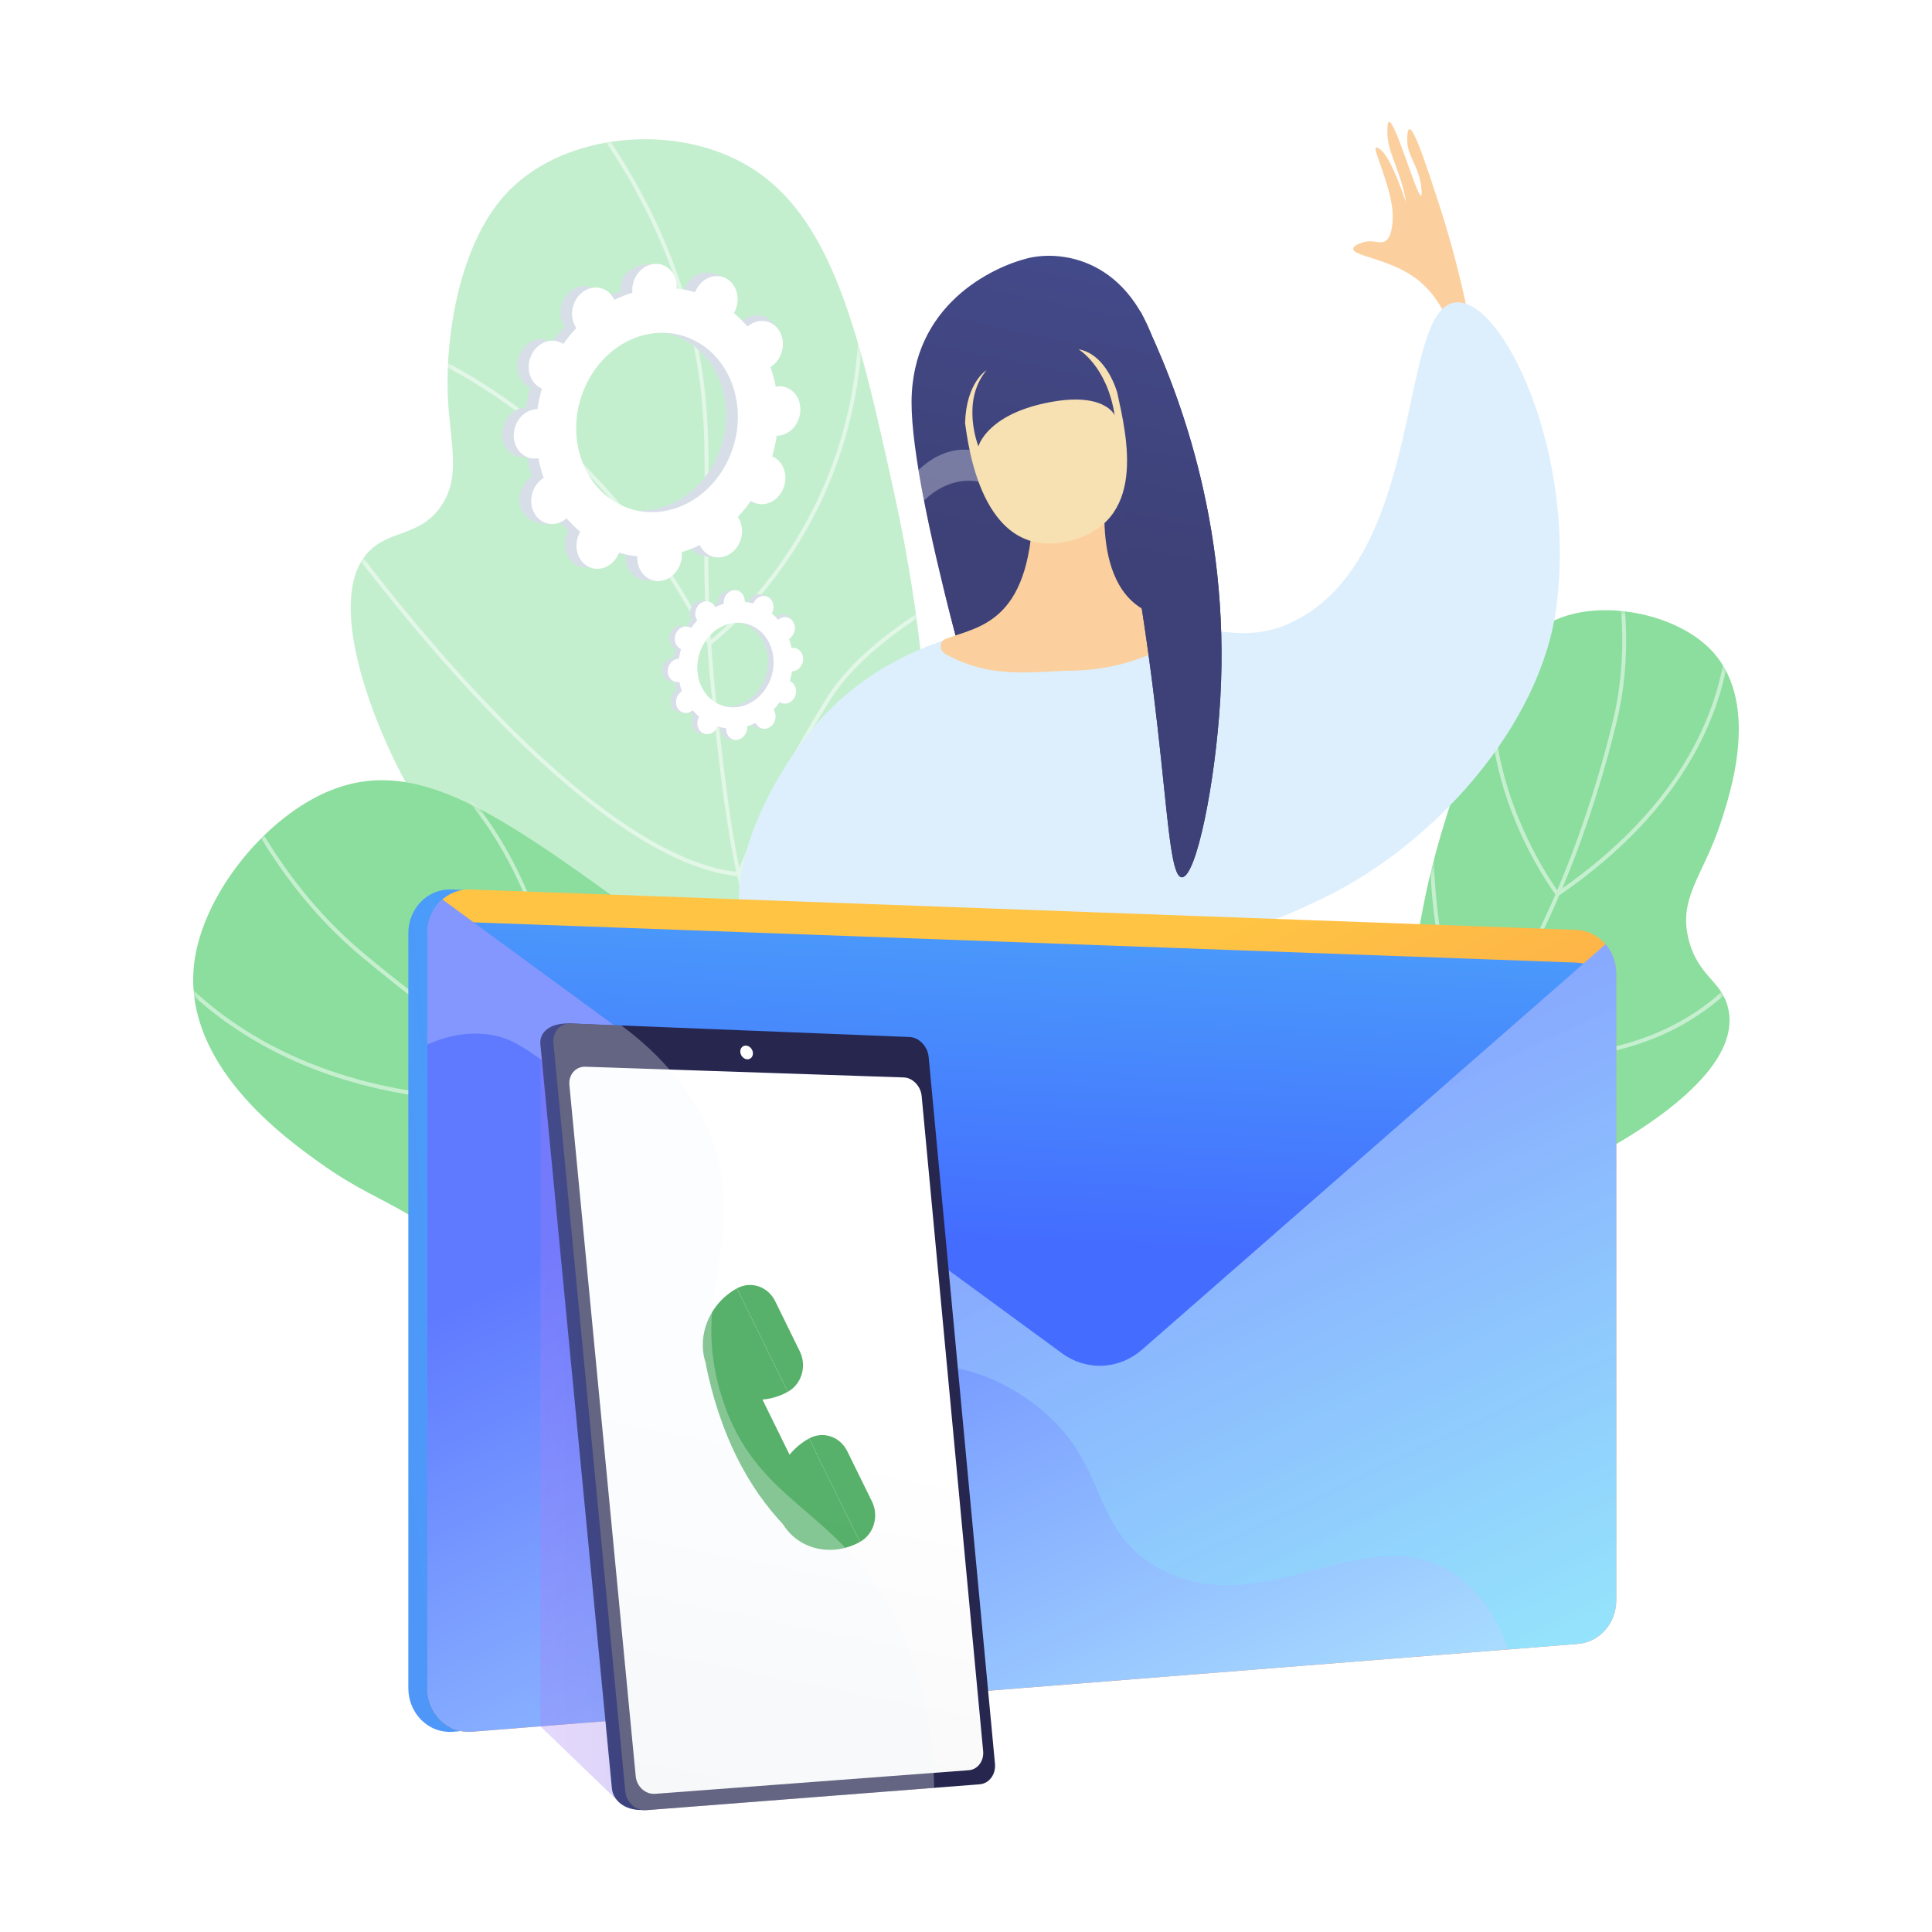 <svg width="450" height="450" viewBox="0 0 450 450" fill="none" xmlns="http://www.w3.org/2000/svg">
<path d="M296.638 286.973C315.866 287.108 340.384 284.381 363.851 273.138C369.845 270.268 406.855 252.541 402.484 234.693C400.944 228.405 395.57 227.413 393.373 219.044C390.768 209.128 396.648 204.176 400.723 191.817C403.153 184.444 410.27 162.865 398.061 150.916C390.764 143.777 376.896 140.399 366.341 143.008C350.858 146.835 345.534 162.792 336.969 189.958C329.376 214.038 331.326 219.949 325.573 237.188C321.308 249.982 313.268 267.598 296.638 286.973Z" fill="#8BDE9D"/>
<mask id="mask0_45_2617" style="mask-type:luminance" maskUnits="userSpaceOnUse" x="296" y="142" width="109" height="145">
<path d="M296.638 286.973C315.866 287.108 340.384 284.381 363.851 273.138C369.845 270.268 406.855 252.541 402.484 234.693C400.944 228.405 395.57 227.413 393.373 219.044C390.768 209.128 396.648 204.176 400.723 191.817C403.153 184.444 410.27 162.865 398.061 150.916C390.764 143.777 376.896 140.399 366.341 143.008C350.858 146.835 345.534 162.792 336.969 189.958C329.376 214.038 331.326 219.949 325.573 237.188C321.308 249.982 313.268 267.598 296.638 286.973Z" fill="white"/>
</mask>
<g mask="url(#mask0_45_2617)">
<g style="mix-blend-mode:soft-light" opacity="0.5">
<path d="M248.341 298.087C237.206 298.087 225.81 296.456 214.247 293.196L214.48 292.266C235.524 298.198 255.995 298.7 275.334 293.76C301.096 287.18 323.44 270.84 341.751 245.193C360.823 218.478 370.74 188.361 375.7 167.8C379.133 153.573 378.47 137.821 373.731 120.976L374.601 120.706C379.388 137.721 380.054 153.645 376.58 168.041C371.6 188.689 361.639 218.934 342.475 245.778C324.036 271.606 301.517 288.066 275.547 294.699C266.637 296.965 257.505 298.103 248.341 298.087Z" fill="white"/>
<path d="M362.699 208.884L362.443 208.547C362.39 208.477 356.989 201.351 352.623 190.473C348.592 180.422 344.64 165.012 348.709 148.673L349.588 148.917C342.379 177.862 360.525 204.312 362.896 207.601C403.598 179.545 403.198 147.486 402.095 138.309C402.065 138.057 402.049 137.903 402.049 137.841H402.505H402.959C402.959 137.894 402.975 138.01 402.996 138.186C404.115 147.53 404.541 180.228 363.04 208.647L362.699 208.884Z" fill="white"/>
<path d="M357.991 246.771C352.759 246.754 347.535 246.334 342.36 245.512L342.121 245.474L342.016 245.242C341.905 244.994 330.912 220 333.324 186.024L335.754 151.78L336.659 151.852L334.23 186.09C331.961 218.062 341.638 241.997 342.737 244.592C356.49 246.702 376.301 247.049 393.065 236.91C403.14 230.813 407.391 223.706 407.433 223.635L408.198 224.142C408.025 224.439 403.819 231.494 393.561 237.714C386.24 242.162 374.626 246.771 357.991 246.771Z" fill="white"/>
</g>
</g>
<path d="M275.933 286.808C261.176 277.167 240.987 260.696 228.152 234.02C211.316 199.037 221.938 177.236 208.267 114.81C199.624 75.339 193.217 47.885 171.471 37.148C154.43 28.735 130.012 31.595 117.53 45.488C107.156 57.04 103.809 77.571 104.284 91.61C104.666 103.052 107.614 110.786 102.709 117.915C97.696 125.2 90.401 123.26 85.491 128.913C75.535 140.379 87.994 168.565 90.008 173.12C112.408 223.792 165.695 249.74 189.067 260.761C208.393 269.875 237.763 281.239 275.933 286.808Z" fill="#C4EFCE"/>
<mask id="mask1_45_2617" style="mask-type:luminance" maskUnits="userSpaceOnUse" x="81" y="32" width="195" height="255">
<path d="M275.933 286.808C261.176 277.167 240.987 260.696 228.152 234.02C211.316 199.037 221.938 177.236 208.267 114.81C199.624 75.339 193.217 47.885 171.471 37.148C154.43 28.735 130.012 31.595 117.53 45.488C107.156 57.04 103.809 77.571 104.284 91.61C104.666 103.052 107.614 110.786 102.709 117.915C97.696 125.2 90.401 123.26 85.491 128.913C75.535 140.379 87.994 168.565 90.008 173.12C112.408 223.792 165.695 249.74 189.067 260.761C208.393 269.875 237.763 281.239 275.933 286.808Z" fill="white"/>
</mask>
<g mask="url(#mask1_45_2617)">
<g style="mix-blend-mode:soft-light" opacity="0.5">
<path d="M291.996 293.528C268.728 289.493 248.147 283.13 230.823 274.622C205.188 262.031 187.46 245.04 178.136 224.117C170.845 207.755 168.734 188.772 166.061 164.738C163.845 144.815 163.973 130.496 164.084 117.861C164.229 101.481 164.339 88.544 159.163 70.987C153.9 53.15 144.741 36.259 131.945 20.783L132.628 20.15C145.509 35.727 154.729 52.735 160.029 70.7C165.258 88.402 165.138 101.406 164.992 117.869C164.881 130.475 164.755 144.763 166.962 164.626C169.73 189.508 171.728 207.486 178.951 223.706C188.181 244.415 205.759 261.248 231.2 273.744C248.448 282.215 268.951 288.549 292.137 292.57L291.996 293.528Z" fill="white"/>
<path d="M165.041 150.6L164.798 150.121C148.007 116.815 125.829 98.493 110.181 88.987C93.239 78.695 80.118 76.246 79.99 76.221L80.142 75.276C80.27 75.3 93.552 77.78 110.632 88.156C126.306 97.678 148.488 115.984 165.346 149.181C167.444 147.509 177.125 139.377 185.664 125.265C194.507 110.653 203.902 86.449 198.434 54.123L199.327 53.954C204.848 86.605 195.349 111.056 186.407 125.819C176.714 141.815 165.564 150.207 165.453 150.291L165.041 150.6Z" fill="white"/>
<path d="M172.364 204.106L172.035 204.076C150.556 202.145 124.157 177.383 105.794 156.947C85.935 134.849 70.932 112.924 70.783 112.701L71.519 112.138C71.668 112.357 86.64 134.24 106.458 156.296C124.618 176.501 150.65 200.964 171.785 203.089C172.91 200.328 181.154 180.456 192.874 162.086C205.501 142.299 241.132 128.73 241.491 128.595L241.796 129.501C241.44 129.637 206.085 143.107 193.627 162.63C181.112 182.248 172.583 203.58 172.491 203.793L172.364 204.106Z" fill="white"/>
<path d="M211.833 271.547C200.613 271.526 189.408 270.713 178.29 269.116C154.653 265.724 120.17 257.042 90.125 234.942L32.108 192.269L32.626 191.479L90.643 234.158C120.532 256.144 154.858 264.787 178.39 268.166C200.731 271.374 217.835 270.575 221.865 270.316C214.832 261.578 210.995 251.72 210.462 240.967C210.026 232.142 211.807 222.715 215.758 212.948C222.469 196.352 233.281 184.345 233.389 184.224L234.044 184.891C233.936 185.009 223.226 196.91 216.584 213.35C212.692 222.978 210.939 232.256 211.37 240.931C211.907 251.753 215.871 261.668 223.151 270.402L223.75 271.12L222.848 271.2C222.764 271.207 218.705 271.547 211.833 271.547Z" fill="white"/>
</g>
</g>
<path d="M271.106 284.67C249.416 302.361 219.402 321.613 183.638 330.269C174.511 332.479 118.128 346.127 108.569 321.904C105.201 313.37 110.482 307.345 106.174 295.853C101.062 282.235 90.368 281.98 75.692 271.681C66.938 265.536 41.319 247.557 45.446 222.877C47.913 208.129 60.89 191.655 74.98 184.988C95.649 175.212 114.661 188.452 146.466 211.443C174.659 231.825 177.255 240.305 197.799 254.606C213.05 265.224 236.492 277.864 271.106 284.67Z" fill="#8BDE9D"/>
<mask id="mask2_45_2617" style="mask-type:luminance" maskUnits="userSpaceOnUse" x="44" y="181" width="228" height="156">
<path d="M271.106 284.67C249.416 302.361 219.402 321.613 183.638 330.269C174.511 332.479 118.128 346.127 108.569 321.904C105.201 313.37 110.482 307.345 106.174 295.853C101.062 282.235 90.368 281.98 75.692 271.681C66.938 265.536 41.319 247.557 45.446 222.877C47.913 208.129 60.89 191.655 74.98 184.988C95.649 175.212 114.661 188.452 146.466 211.443C174.659 231.825 177.255 240.305 197.799 254.606C213.05 265.224 236.492 277.864 271.106 284.67Z" fill="white"/>
</mask>
<g mask="url(#mask2_45_2617)">
<g style="mix-blend-mode:soft-light" opacity="0.5">
<path d="M238.565 287.68C221.564 287.68 203.937 284.97 185.685 279.548C142.157 266.595 106.287 241.396 83.862 222.539C68.241 209.405 56.065 190.77 47.67 167.15L48.52 166.812C56.856 190.265 68.936 208.761 84.427 221.787C106.787 240.589 142.548 265.712 185.931 278.622C227.593 291.02 266.262 289.171 300.865 273.124C326.839 261.08 349.67 241.822 368.724 215.885L369.441 216.475C350.294 242.538 327.343 261.897 301.23 274.002C281.577 283.119 260.621 287.68 238.565 287.68Z" fill="white"/>
<path d="M118.217 256.772C58.538 256.772 35.556 223.63 29.675 212.841C29.547 212.608 29.468 212.457 29.427 212.398L30.148 211.812C30.262 211.988 30.367 212.171 30.462 212.36C36.699 223.803 62.409 260.66 131.62 255.276C131.639 252.903 131.544 241.056 128.073 226.558C124.511 211.671 116.559 190.859 98.912 176.253L99.47 175.495C117.326 190.275 125.361 211.308 128.961 226.35C132.854 242.632 132.524 255.608 132.522 255.738L132.509 256.17L132.101 256.202C127.27 256.59 122.642 256.78 118.217 256.772Z" fill="white"/>
<path d="M111.411 317.671C100.4 317.671 93.666 315 93.581 314.97L93.906 314.072C94.012 314.114 104.636 318.314 121.063 316.037C136.197 313.94 159.486 305.762 184.586 278.72C183.861 275.363 175.473 238.987 146.588 204.431L115.979 167.82L116.66 167.183L147.269 203.794C177.602 240.081 185.453 278.389 185.531 278.771L185.581 279.024L185.41 279.207C160.04 306.621 136.448 314.888 121.13 317C117.908 317.445 114.661 317.669 111.411 317.671Z" fill="white"/>
</g>
</g>
<path d="M265.925 305.422C264.278 303.049 254.359 289.217 238.66 288.645C225.524 288.162 215.469 297.23 213.141 299.332C203.767 307.789 204.851 314.536 197.279 317.275C188.288 320.526 181.834 312.794 176.02 317.258C172.009 320.337 170.833 327.276 172.46 332.113C175.315 340.606 187.479 344.653 196.704 342.623C209.414 339.825 209.701 326.997 224.132 322.877C232.518 320.482 234.962 324.093 243.882 321.775C254.24 319.089 261.43 311.506 265.925 305.422Z" fill="url(#paint0_linear_45_2617)"/>
<mask id="mask3_45_2617" style="mask-type:luminance" maskUnits="userSpaceOnUse" x="171" y="288" width="95" height="56">
<path d="M265.925 305.422C264.278 303.049 254.359 289.217 238.66 288.645C225.524 288.162 215.469 297.23 213.141 299.332C203.767 307.789 204.851 314.536 197.279 317.275C188.288 320.526 181.834 312.794 176.02 317.258C172.009 320.337 170.833 327.276 172.46 332.113C175.315 340.606 187.479 344.653 196.704 342.623C209.414 339.825 209.701 326.997 224.132 322.877C232.518 320.482 234.962 324.093 243.882 321.775C254.24 319.089 261.43 311.506 265.925 305.422Z" fill="white"/>
</mask>
<g mask="url(#mask3_45_2617)">
<g style="mix-blend-mode:soft-light" opacity="0.5">
<path d="M193.73 330.063C185.932 330.063 176.438 325.944 165.38 317.746L165.635 317.353C180.448 328.333 192.394 331.944 201.142 328.088C206.656 325.657 209.388 321.065 212.279 316.219C215.532 310.758 218.897 305.112 226.533 302.416C232.399 300.343 239.205 301.336 252.753 303.313C259.531 304.302 266.246 305.723 272.862 307.568L272.745 308.033C266.147 306.192 259.451 304.776 252.692 303.79C239.212 301.822 232.448 300.835 226.674 302.873C219.193 305.513 215.872 311.086 212.66 316.475C209.727 321.395 206.96 326.042 201.309 328.531C199.002 329.553 196.475 330.064 193.73 330.063Z" fill="white"/>
<path d="M178.215 343.98L178.112 343.512C194.203 339.558 198.572 329.974 198.959 329.042C197.516 323.776 193.3 319.329 190.01 316.516C187.84 314.66 185.52 313.011 183.076 311.588L183.286 311.161C183.414 311.234 196.636 318.632 199.418 328.987L199.44 329.065L199.412 329.141C199.372 329.253 195.285 339.786 178.215 343.98Z" fill="white"/>
<path d="M214.836 338.468C213.218 333.318 214.679 325.696 219.18 315.812C221.271 311.271 223.652 306.886 226.307 302.688C219.037 296.418 201.266 311.306 201.086 311.459L200.802 311.083C200.849 311.044 205.451 307.167 210.899 304.183C218.28 300.131 223.615 299.559 226.76 302.464L226.913 302.599L226.796 302.775C226.643 303.009 211.491 326.296 215.267 338.31L214.836 338.468Z" fill="white"/>
<path d="M230.584 331.282C226.302 313.889 248.324 304.29 250.954 303.214C243.4 289.421 224.533 286.811 224.342 286.785L224.398 286.308C224.592 286.334 243.911 289.009 251.481 303.222L251.608 303.471L251.353 303.567C251.098 303.66 226.593 313.188 231.016 331.161L230.584 331.282Z" fill="white"/>
</g>
</g>
<path d="M172.551 116.569C175.061 117.919 178.214 116.68 179.594 113.802C180.974 110.924 180.058 107.498 177.554 106.149C177.426 106.079 177.291 106.014 177.157 105.964C177.619 104.393 177.971 102.788 178.212 101.162C178.354 101.162 178.5 101.162 178.647 101.146C181.51 100.876 183.781 98.09 183.721 94.923C183.661 91.757 181.298 89.409 178.428 89.68C178.279 89.693 178.133 89.719 177.986 89.746C177.69 88.184 177.28 86.649 176.76 85.154C176.888 85.073 177.023 84.99 177.15 84.894C179.601 83.078 180.384 79.492 178.9 76.883C177.417 74.274 174.229 73.635 171.779 75.453C171.651 75.546 171.535 75.646 171.418 75.749C170.444 74.609 169.382 73.559 168.241 72.609C168.322 72.474 168.401 72.327 168.473 72.178C169.851 69.301 171.661 66.157 169.126 64.85C163.274 61.826 160.764 64.415 159.384 67.293C159.313 67.441 159.257 67.592 159.192 67.744C157.794 67.33 156.366 67.041 154.923 66.881C154.932 66.721 154.938 66.561 154.936 66.399C154.876 63.232 155.764 61.518 152.895 61.46C146.628 61.325 144.513 64.211 144.573 67.378C144.573 67.542 144.59 67.704 144.605 67.865C143.16 68.302 141.749 68.857 140.385 69.523C140.32 69.382 140.257 69.241 140.175 69.105C138.691 66.499 135.503 65.864 133.053 67.676C130.603 69.488 129.82 73.078 131.303 75.687C131.379 75.822 131.462 75.945 131.548 76.067C130.445 77.235 129.425 78.487 128.496 79.814C128.368 79.733 128.252 79.654 128.122 79.584C125.612 78.234 122.459 79.473 121.079 82.351C119.7 85.229 120.615 88.655 123.12 90.004C123.248 90.074 123.383 90.139 123.515 90.189C123.054 91.76 122.702 93.365 122.462 94.991C122.319 94.991 122.174 94.991 122.027 95.007C119.164 95.277 116.892 98.063 116.951 101.23C117.01 104.396 119.382 106.743 122.245 106.473C122.394 106.46 122.541 106.434 122.688 106.407C122.984 107.969 123.394 109.504 123.913 110.999C123.786 111.08 123.651 111.163 123.523 111.259C121.073 113.075 120.29 116.661 121.773 119.27C123.257 121.879 128.168 123.087 130.618 121.271C130.746 121.178 129.139 120.507 129.256 120.404C130.229 121.544 131.292 122.594 132.433 123.544C132.351 123.679 132.272 123.826 132.201 123.975C130.821 126.852 131.738 130.278 134.241 131.627C136.745 132.976 139.904 131.738 141.284 128.86C141.356 128.712 141.412 128.561 141.477 128.409C142.874 128.823 144.302 129.111 145.745 129.272C145.736 129.432 145.73 129.592 145.733 129.754C145.793 132.921 148.156 135.268 151.026 134.998C153.895 134.728 156.161 131.942 156.102 128.775C156.102 128.611 156.085 128.448 156.07 128.288C157.515 127.85 158.925 127.296 160.29 126.629C160.355 126.771 160.417 126.912 160.5 127.047C161.984 129.654 165.172 130.288 167.622 128.477C170.072 126.666 170.855 123.075 169.372 120.466C169.295 120.331 169.212 120.208 169.127 120.085C170.225 118.921 171.242 117.672 172.168 116.35C172.299 116.42 172.421 116.499 172.551 116.569ZM141.266 116.989C132.154 112.088 128.829 99.651 133.838 89.204C138.848 78.757 150.291 74.259 159.407 79.159C168.524 84.058 171.845 96.496 166.835 106.943C161.825 117.39 150.379 121.888 141.266 116.989Z" fill="#D8DEE8"/>
<path d="M178.641 101.149C181.504 100.879 183.776 98.094 183.716 94.927C183.656 91.76 181.293 89.413 178.423 89.683C178.274 89.697 178.127 89.722 177.98 89.749C177.684 88.188 177.275 86.653 176.755 85.158C176.882 85.077 177.018 84.993 177.145 84.897C179.595 83.081 182.629 78.685 180.897 76.255C177.617 71.639 174.222 73.636 171.773 75.454C171.646 75.547 171.53 75.647 171.412 75.75C170.439 74.61 169.376 73.559 168.235 72.61C168.317 72.475 168.396 72.328 168.467 72.179C168.823 71.45 169.035 70.652 169.09 69.834C169.146 69.016 169.043 68.194 168.789 67.419C166.422 71.83 164.091 76.26 161.796 80.708C169.066 86.348 171.379 97.463 166.835 106.939C162.985 114.968 155.331 119.477 147.857 118.913C147.524 119.828 147.197 120.748 146.837 121.655C145.869 124.116 144.768 126.525 143.666 128.931C144.358 129.07 145.054 129.178 145.753 129.255C145.744 129.416 145.737 129.577 145.74 129.739C145.8 132.906 147.616 135.596 152.804 135.304C155.675 135.143 156.169 131.928 156.109 128.76C156.109 128.595 156.092 128.433 156.077 128.272C157.522 127.835 158.933 127.281 160.297 126.614C160.362 126.756 160.425 126.896 160.508 127.031C161.991 129.639 167.14 130.746 169.587 128.922C172.035 127.098 170.863 123.052 169.379 120.444C169.303 120.309 169.22 120.186 169.134 120.063C170.233 118.899 171.249 117.65 172.175 116.328C172.302 116.409 172.419 116.487 172.549 116.558C175.059 117.908 178.211 116.668 179.591 113.791C180.971 110.913 180.056 107.487 177.551 106.138C177.423 106.068 177.288 106.003 177.154 105.953C177.616 104.382 177.969 102.777 178.209 101.151C178.349 101.162 178.494 101.159 178.641 101.149Z" fill="#D8DEE8"/>
<path d="M175.251 116.894C177.76 118.244 180.914 117.005 182.292 114.127C183.671 111.249 182.757 107.823 180.252 106.474C180.124 106.404 179.989 106.339 179.856 106.289C180.318 104.718 180.67 103.113 180.91 101.487C181.054 101.487 181.198 101.487 181.345 101.471C184.208 101.201 186.481 98.415 186.421 95.248C186.361 92.082 183.998 89.733 181.128 90.003C180.978 90.018 180.831 90.043 180.685 90.071C180.389 88.509 179.979 86.974 179.459 85.48C179.586 85.398 179.721 85.313 179.85 85.219C182.299 83.401 183.083 79.817 181.599 77.208C180.114 74.599 176.927 73.967 174.477 75.778C174.349 75.871 174.233 75.971 174.117 76.074C173.143 74.935 172.081 73.885 170.94 72.934C171.021 72.799 171.1 72.652 171.171 72.502C172.551 69.626 171.635 66.198 169.13 64.849C166.626 63.5 163.468 64.74 162.088 67.616C162.016 67.766 161.96 67.917 161.895 68.069C160.498 67.655 159.07 67.367 157.626 67.206C157.635 67.046 157.643 66.886 157.639 66.724C157.579 63.557 155.216 61.209 152.346 61.479C149.477 61.749 147.21 64.536 147.27 67.701C147.27 67.868 147.287 68.029 147.302 68.19C145.858 68.627 144.447 69.181 143.083 69.849C143.017 69.713 142.956 69.566 142.873 69.43C141.388 66.824 138.2 66.189 135.75 68C133.3 69.811 132.518 73.401 134.001 76.01C134.077 76.145 134.161 76.27 134.245 76.393C133.147 77.557 132.131 78.805 131.206 80.126C131.078 80.047 130.961 79.967 130.831 79.898C128.321 78.548 125.168 79.787 123.788 82.664C122.408 85.54 123.325 88.968 125.835 90.317C125.963 90.387 126.098 90.452 126.23 90.502C125.769 92.073 125.417 93.678 125.177 95.304C125.033 95.304 124.889 95.304 124.742 95.321C121.879 95.591 119.606 98.377 119.666 101.544C119.726 104.711 122.089 107.058 124.959 106.788C125.108 106.773 125.256 106.748 125.401 106.721C125.698 108.283 126.108 109.818 126.627 111.313C126.499 111.395 126.364 111.479 126.237 111.573C123.787 113.391 123.004 116.975 124.487 119.585C125.97 122.196 129.16 122.826 131.61 121.015C131.737 120.922 131.854 120.821 131.97 120.72C132.944 121.858 134.007 122.908 135.147 123.859C135.066 123.994 134.987 124.142 134.916 124.29C133.536 127.168 134.451 130.594 136.956 131.943C139.461 133.292 142.619 132.054 143.999 129.176C144.07 129.027 144.127 128.876 144.19 128.724C145.588 129.138 147.017 129.427 148.46 129.587C148.45 129.747 148.444 129.907 148.446 130.07C148.506 133.235 150.877 135.584 153.74 135.314C156.604 135.044 158.875 132.258 158.815 129.091C158.815 128.925 158.8 128.764 158.785 128.602C160.229 128.165 161.64 127.612 163.004 126.945C163.069 127.08 163.131 127.226 163.214 127.362C164.699 129.97 167.887 130.61 170.336 128.792C172.784 126.975 173.569 123.391 172.086 120.782C172.009 120.647 171.926 120.524 171.842 120.4C172.94 119.235 173.956 117.987 174.881 116.666C174.997 116.745 175.121 116.824 175.251 116.894ZM143.966 117.314C134.853 112.416 131.527 99.976 136.537 89.529C141.546 79.083 152.989 74.584 162.106 79.482C171.222 84.38 174.544 96.822 169.535 107.268C164.525 117.715 153.077 122.216 143.966 117.314Z" fill="white"/>
<path d="M338.967 79.481C336.506 71.046 332.662 66.968 329.734 64.811C323.461 60.192 314.958 59.664 315.195 57.895C315.297 57.126 316.98 56.604 317.483 56.447C319.944 55.68 321.322 56.997 322.692 56.13C323.712 55.484 323.99 54.092 324.193 53.002C325.213 47.486 322.211 40.696 320.613 35.717C320.502 35.37 320.25 34.569 320.497 34.38C320.763 34.175 321.471 34.785 321.709 34.99C324.254 37.185 327.43 46.978 327.426 46.978C327.422 46.978 327.426 45.856 326.473 42.657C324.806 37.09 322.995 34.508 323.157 30.098C323.188 29.235 323.222 28.46 323.504 28.371C324.931 27.924 330.059 45.913 331.008 45.58C331.246 45.497 331.113 44.297 331.047 43.701C330.429 38.121 327.529 36.454 327.775 31.945C327.815 31.235 327.871 30.201 328.237 30.091C329.468 29.723 332.734 40.238 334.359 45.047C337.708 55.032 340.401 65.249 342.419 75.627C341.267 76.909 340.116 78.194 338.967 79.481Z" fill="#FBD09E"/>
<path d="M230.517 176.435C230.517 176.435 212.257 116.301 212.319 93.678C212.382 71.054 231.017 62.258 239.292 60.171C247.567 58.085 265.107 60.381 270.507 85.848C275.907 111.315 272.01 168.4 272.01 168.4L230.517 176.435Z" fill="url(#paint1_linear_45_2617)"/>
<g style="mix-blend-mode:soft-light" opacity="0.3">
<path d="M245.678 115.891C258.834 114.186 261.748 101.036 273.844 99.514C275.154 99.35 276.476 99.337 277.789 99.474C277.606 96.98 277.381 94.58 277.104 92.317C275.637 92.123 274.153 92.118 272.685 92.302C260.585 93.814 257.675 106.966 244.515 108.666C233.784 110.053 228.996 102.177 219.917 105.605C217.578 106.488 215.601 107.877 213.935 109.486C214.318 111.772 214.75 114.15 215.232 116.587C216.931 114.944 218.917 113.669 221.079 112.833C230.162 109.405 234.95 117.28 245.678 115.891Z" fill="white"/>
</g>
<path style="mix-blend-mode:multiply" opacity="0.8" d="M246.801 138.945C236.96 140.138 232.461 132.201 224.164 135.456C222.656 136.057 221.251 136.916 220.005 137.999C224.979 158.179 230.517 176.435 230.517 176.435L272.009 168.4C272.009 168.4 273.54 146.031 273.353 123.055C273.048 123.072 272.753 123.098 272.467 123.132C261.374 124.423 258.866 137.483 246.801 138.945Z" fill="url(#paint2_linear_45_2617)"/>
<path style="mix-blend-mode:multiply" opacity="0.3" d="M268.859 100.655C257.763 101.948 255.256 115.007 243.187 116.455C233.345 117.641 228.844 109.703 220.545 112.944C218.465 113.754 216.705 115.059 215.221 116.578C216.564 123.473 218.248 130.85 220.005 137.986C221.251 136.903 222.656 136.044 224.164 135.443C232.454 132.189 236.96 140.125 246.801 138.933C258.866 137.47 261.374 124.41 272.467 123.113C272.753 123.091 269.933 100.531 268.859 100.655Z" fill="url(#paint3_linear_45_2617)"/>
<path d="M174.819 219.05C166.813 208.006 177.829 183.005 189.921 168.919C203.988 152.532 221.998 148.02 233.425 145.327C271.247 136.414 283.38 154.532 302.471 144.14C332.084 128.02 325.586 71.997 338.967 70.45C349.955 69.178 367.267 105.473 362.487 141.466C358.778 169.396 333.691 196.868 308.363 209.1C289.989 217.974 292.779 215.617 250.942 218.178C202.444 221.143 182.711 229.937 174.819 219.05Z" fill="#DDEFFD"/>
<path d="M220.289 148.803C228.052 145.842 240.743 145.172 240.611 115.802C240.611 115.802 256.688 114.722 257.298 114.939C257.874 115.14 253.039 144.274 275.508 144.077C277.038 144.063 277.437 146.336 276.21 147.365C272.147 150.774 262.983 156.052 249.413 156.22C240.825 156.325 231.026 158.364 220.244 152.353C218.767 151.531 218.66 149.424 220.289 148.803Z" fill="#FBD09E"/>
<path d="M275.304 204.336C270.753 204.397 272.332 163.689 258.724 103.925C255.9 91.528 253.133 81.422 251.172 74.632L265.686 72.666C274.091 89.769 286.609 121.592 284.225 162.828C283.099 182.218 278.651 204.291 275.304 204.336Z" fill="url(#paint4_linear_45_2617)"/>
<path d="M275.304 204.336C270.753 204.397 272.332 163.689 258.724 103.925C255.9 91.528 253.133 81.422 251.172 74.632L265.686 72.666C274.091 89.769 286.609 121.592 284.225 162.828C283.099 182.218 278.651 204.291 275.304 204.336Z" fill="url(#paint5_linear_45_2617)"/>
<path d="M224.78 98.542C225.395 102.369 228.24 130.77 248.691 126.077C267.369 121.789 262.452 101.71 260.257 91.569C260.257 91.569 257.922 82.538 251.208 81.354C251.208 81.354 257.879 85.296 259.626 96.714C259.626 96.714 257.203 90.965 243.463 93.893C229.723 96.82 227.894 103.971 227.894 103.971C227.894 103.971 223.707 93.544 229.768 86.249C229.763 86.249 225.073 88.996 224.78 98.542Z" fill="#F7E0B1"/>
<g style="mix-blend-mode:multiply" opacity="0.3">
<path d="M357.983 95.767C360.545 111.507 357.797 121.673 353.791 128.517C344.769 143.928 328.817 143.455 309.176 167.779C298.183 181.396 297.471 188.618 290.636 199.067C287.499 203.862 283.401 208.835 277.924 213.633C292.687 214.07 295.541 215.292 308.361 209.1C333.689 196.868 358.776 169.398 362.485 141.466C364.656 125.111 362.268 108.695 357.983 95.767Z" fill="#DDEFFD"/>
</g>
<path d="M362.734 216.589L105.055 207.178C103.765 207.132 102.479 207.361 101.274 207.852C100.069 208.343 98.97 209.085 98.041 210.035C97.113 210.985 96.375 212.123 95.871 213.382C95.367 214.64 95.107 215.993 95.107 217.36V393.204C95.107 394.606 95.381 395.993 95.91 397.278C96.44 398.563 97.215 399.719 98.186 400.672C99.157 401.626 100.303 402.357 101.553 402.82C102.803 403.283 104.13 403.468 105.451 403.363L363.125 382.893C365.546 382.701 367.808 381.547 369.459 379.663C371.11 377.779 372.028 375.304 372.028 372.734V226.773C372.028 224.131 371.059 221.592 369.325 219.692C367.591 217.792 365.228 216.68 362.734 216.589Z" fill="url(#paint6_linear_45_2617)"/>
<path d="M367.163 216.589L109.485 207.178C108.194 207.132 106.908 207.361 105.703 207.852C104.499 208.343 103.399 209.085 102.471 210.035C101.543 210.985 100.805 212.123 100.3 213.382C99.796 214.64 99.537 215.993 99.537 217.36V393.204C99.537 394.606 99.81 395.993 100.34 397.278C100.87 398.563 101.644 399.719 102.615 400.672C103.586 401.626 104.732 402.357 105.982 402.82C107.233 403.283 108.559 403.468 109.88 403.363L367.551 382.893C369.971 382.701 372.234 381.547 373.885 379.663C375.536 377.779 376.453 375.304 376.453 372.734V226.773C376.453 224.131 375.485 221.593 373.752 219.693C372.019 217.794 369.656 216.681 367.163 216.589Z" fill="url(#paint7_linear_45_2617)"/>
<g filter="url(#filter0_d_45_2617)">
<path d="M265.997 314.379L373.966 219.955C373.104 218.938 372.057 218.116 370.887 217.537C369.718 216.959 368.45 216.637 367.16 216.589L109.482 207.178C107.131 207.089 104.832 207.919 103.022 209.509L247.364 315.215C250.132 317.243 253.449 318.259 256.813 318.109C260.176 317.958 263.401 316.648 265.997 314.379Z" fill="url(#paint8_linear_45_2617)"/>
</g>
<path d="M265.997 314.379C263.402 316.648 260.178 317.958 256.815 318.11C253.452 318.262 250.135 317.248 247.366 315.221L103.025 209.509C101.931 210.464 101.05 211.662 100.446 213.02C99.842 214.377 99.529 215.86 99.53 217.361V393.204C99.53 394.606 99.804 395.993 100.334 397.278C100.863 398.564 101.638 399.719 102.609 400.673C103.58 401.626 104.726 402.357 105.976 402.82C107.226 403.283 108.553 403.468 109.874 403.363L367.551 382.894C369.972 382.701 372.234 381.548 373.885 379.664C375.536 377.78 376.453 375.305 376.453 372.734V226.773C376.454 224.252 375.568 221.822 373.969 219.955L265.997 314.379Z" fill="url(#paint9_linear_45_2617)"/>
<path style="mix-blend-mode:multiply" opacity="0.37" d="M373.966 219.955L265.997 314.379C263.402 316.648 260.178 317.958 256.815 318.11C253.452 318.262 250.135 317.248 247.366 315.221L103.025 209.509C101.931 210.464 101.05 211.662 100.446 213.02C99.842 214.377 99.529 215.86 99.53 217.361V243.288C104.745 240.968 109.158 240.523 112.746 240.84C122.662 241.717 125.03 248.267 144.018 257.734C161.773 266.582 163.635 262.81 171.462 269.222C186.54 281.574 179.946 295.825 193.161 309.091C206.923 322.9 218.797 312.182 238.475 325.31C259.263 339.182 252.612 355.559 269.747 365.18C293.754 378.663 318.268 352.954 338.674 366.531C344.844 370.636 348.789 377.106 351.332 384.177L367.551 382.888C369.972 382.696 372.234 381.542 373.885 379.658C375.536 377.774 376.453 375.299 376.453 372.729V226.773C376.453 224.252 375.567 221.821 373.966 219.955Z" fill="url(#paint10_linear_45_2617)"/>
<path d="M180.52 163.482C181.706 164.119 183.198 163.533 183.846 162.175C184.494 160.816 184.065 159.197 182.88 158.559C182.818 158.527 182.753 158.499 182.693 158.472C182.911 157.73 183.078 156.972 183.19 156.204C183.258 156.204 183.327 156.204 183.396 156.196C184.749 156.061 185.819 154.753 185.793 153.256C185.768 151.76 184.646 150.651 183.294 150.78C183.222 150.78 183.153 150.799 183.085 150.811C182.944 150.076 182.75 149.354 182.506 148.65C182.568 148.612 182.633 148.572 182.69 148.527C183.847 147.668 184.221 145.975 183.516 144.746C182.81 143.517 181.309 143.212 180.152 144.071C180.092 144.115 180.036 144.163 179.982 144.206C179.522 143.667 179.02 143.17 178.482 142.721C178.519 142.654 178.557 142.585 178.59 142.517C179.242 141.157 180.094 139.673 178.899 139.056C176.135 137.627 174.945 138.849 174.297 140.209C174.264 140.279 174.235 140.344 174.207 140.422C173.546 140.228 172.872 140.092 172.19 140.017C172.19 139.941 172.198 139.866 172.19 139.789C172.161 138.294 172.58 137.484 171.223 137.457C168.262 137.395 167.263 138.756 167.291 140.252C167.291 140.329 167.299 140.406 167.307 140.482C166.624 140.689 165.958 140.95 165.313 141.265C165.283 141.199 165.251 141.13 165.214 141.068C164.514 139.836 163.007 139.534 161.849 140.392C160.691 141.251 160.319 142.945 161.024 144.174C161.06 144.237 161.098 144.295 161.139 144.355C160.62 144.904 160.14 145.494 159.703 146.118C159.646 146.08 159.587 146.043 159.526 146.01C158.341 145.373 156.847 145.957 156.199 147.316C155.552 148.674 155.98 150.294 157.166 150.931C157.227 150.965 157.294 150.992 157.352 151.019C157.135 151.761 156.969 152.52 156.855 153.287C156.787 153.287 156.718 153.287 156.65 153.296C155.298 153.423 154.226 154.739 154.252 156.234C154.277 157.729 155.4 158.839 156.753 158.712C156.823 158.712 156.892 158.693 156.962 158.68C157.102 159.415 157.295 160.137 157.541 160.84C157.479 160.879 157.414 160.919 157.356 160.965C156.199 161.822 155.826 163.517 156.53 164.746C157.234 165.975 159.551 166.548 160.708 165.691C160.767 165.646 160.009 165.329 160.07 165.286C160.53 165.825 161.032 166.322 161.571 166.771C161.533 166.837 161.496 166.906 161.462 166.975C160.81 168.334 161.242 169.946 162.428 170.59C163.615 171.234 165.107 170.642 165.755 169.283C165.789 169.213 165.817 169.148 165.845 169.07C166.506 169.264 167.181 169.4 167.863 169.475C167.863 169.55 167.855 169.626 167.863 169.703C167.891 171.199 169.011 172.308 170.363 172.18C171.714 172.051 172.786 170.736 172.76 169.241C172.76 169.163 172.753 169.086 172.745 169.01C173.428 168.805 174.094 168.543 174.738 168.227C174.768 168.295 174.801 168.36 174.838 168.424C175.539 169.656 177.046 169.958 178.202 169.099C179.359 168.241 179.733 166.546 179.029 165.318C178.993 165.256 178.954 165.197 178.914 165.139C179.432 164.589 179.912 163.999 180.349 163.375C180.4 163.411 180.459 163.448 180.52 163.482ZM165.742 163.68C161.437 161.366 159.866 155.49 162.232 150.556C164.598 145.621 170.012 143.496 174.311 145.81C178.61 148.125 180.186 153.999 177.82 158.935C175.454 163.871 170.046 165.993 165.742 163.68Z" fill="#D8DEE8"/>
<path d="M183.396 156.197C184.749 156.061 185.819 154.753 185.794 153.257C185.768 151.76 184.646 150.652 183.294 150.78C183.222 150.78 183.153 150.799 183.085 150.811C182.944 150.076 182.75 149.354 182.506 148.65C182.568 148.613 182.633 148.572 182.691 148.528C183.847 147.669 185.278 145.594 184.462 144.447C182.912 142.266 181.309 143.21 180.152 144.067C180.093 144.112 180.036 144.159 179.982 144.202C179.522 143.663 179.02 143.166 178.482 142.717C178.519 142.651 178.557 142.582 178.59 142.513C178.758 142.169 178.859 141.792 178.885 141.405C178.911 141.019 178.862 140.63 178.742 140.264C177.625 142.347 176.524 144.439 175.439 146.541C178.873 149.205 179.966 154.456 177.82 158.932C176.001 162.726 172.385 164.855 168.855 164.588C168.698 165.02 168.543 165.455 168.374 165.884C167.916 167.046 167.397 168.18 166.876 169.321C167.204 169.386 167.533 169.437 167.863 169.474C167.863 169.549 167.855 169.625 167.863 169.702C167.891 171.198 168.748 172.469 171.199 172.331C172.556 172.254 172.788 170.735 172.76 169.24C172.76 169.162 172.753 169.085 172.745 169.009C173.428 168.803 174.094 168.541 174.738 168.226C174.769 168.293 174.802 168.361 174.838 168.423C175.539 169.655 177.97 170.179 179.127 169.32C180.284 168.461 179.729 166.546 179.029 165.314C178.993 165.252 178.954 165.193 178.914 165.135C179.432 164.585 179.912 163.995 180.349 163.371C180.406 163.409 180.465 163.446 180.526 163.479C181.712 164.117 183.204 163.531 183.852 162.172C184.5 160.814 184.072 159.194 182.887 158.557C182.824 158.525 182.759 158.496 182.699 158.469C182.918 157.727 183.084 156.97 183.197 156.202C183.258 156.205 183.327 156.203 183.396 156.197Z" fill="#D8DEE8"/>
<path d="M181.795 163.636C182.98 164.272 184.473 163.687 185.121 162.329C185.769 160.97 185.34 159.358 184.154 158.714C184.093 158.68 184.027 158.653 183.968 158.626C184.186 157.883 184.352 157.125 184.465 156.357C184.533 156.357 184.602 156.357 184.671 156.349C186.024 156.222 187.094 154.905 187.069 153.411C187.043 151.916 185.921 150.806 184.569 150.934C184.497 150.934 184.428 150.951 184.36 150.965C184.219 150.23 184.025 149.508 183.781 148.804C183.842 148.765 183.908 148.726 183.964 148.681C185.122 147.823 185.495 146.128 184.791 144.9C184.087 143.673 182.584 143.366 181.426 144.225C181.368 144.27 181.311 144.317 181.257 144.36C180.797 143.821 180.295 143.324 179.755 142.875C179.794 142.808 179.832 142.74 179.865 142.671C180.517 141.312 180.085 139.7 178.898 139.057C177.712 138.414 176.22 139.004 175.572 140.363C175.538 140.434 175.51 140.506 175.482 140.578C174.822 140.382 174.147 140.247 173.465 140.172C173.465 140.097 173.473 140.021 173.465 139.944C173.437 138.448 172.317 137.339 170.966 137.468C169.614 137.596 168.542 138.911 168.568 140.406C168.568 140.484 168.575 140.561 168.583 140.637C167.901 140.844 167.234 141.106 166.59 141.42C166.559 141.354 166.527 141.285 166.49 141.223C165.789 139.992 164.284 139.689 163.126 140.548C161.968 141.407 161.595 143.1 162.299 144.329C162.335 144.391 162.375 144.451 162.415 144.509C161.897 145.059 161.417 145.648 160.979 146.272C160.922 146.234 160.863 146.198 160.802 146.164C159.617 145.527 158.124 146.113 157.476 147.471C156.828 148.83 157.256 150.442 158.443 151.087C158.504 151.12 158.57 151.147 158.629 151.174C158.411 151.916 158.244 152.674 158.131 153.442C158.064 153.442 157.995 153.442 157.926 153.45C156.573 153.585 155.503 154.893 155.528 156.39C155.554 157.886 156.676 158.994 158.028 158.866C158.099 158.859 158.168 158.849 158.237 158.835C158.378 159.57 158.572 160.292 158.816 160.996C158.755 161.035 158.689 161.074 158.633 161.119C157.475 161.978 157.102 163.671 157.806 164.9C158.51 166.129 160.013 166.434 161.169 165.575C161.229 165.53 161.285 165.483 161.34 165.44C161.8 165.979 162.303 166.476 162.841 166.925C162.803 166.992 162.765 167.06 162.732 167.128C162.08 168.488 162.512 170.106 163.698 170.743C164.884 171.38 166.377 170.796 167.025 169.436C167.058 169.366 167.087 169.294 167.115 169.222C167.775 169.418 168.45 169.553 169.132 169.628C169.132 169.703 169.124 169.779 169.132 169.856C169.161 171.351 170.279 172.461 171.633 172.332C172.986 172.204 174.056 170.889 174.03 169.394C174.03 169.316 174.023 169.239 174.015 169.163C174.697 168.956 175.364 168.694 176.008 168.38C176.039 168.446 176.071 168.515 176.108 168.577C176.808 169.809 178.314 170.111 179.472 169.252C180.63 168.393 181.003 166.7 180.299 165.471C180.262 165.408 180.224 165.35 180.183 165.291C180.701 164.741 181.181 164.151 181.619 163.526C181.675 163.566 181.734 163.602 181.795 163.636ZM167.017 163.834C162.713 161.52 161.141 155.644 163.507 150.708C165.873 145.773 171.287 143.65 175.585 145.963C179.883 148.276 181.461 154.153 179.095 159.088C176.729 164.022 171.32 166.148 167.017 163.834Z" fill="white"/>
<path style="mix-blend-mode:multiply" opacity="0.3" d="M125.861 243.194V402.093L143.669 419.249L177.071 390.931L125.861 243.194Z" fill="url(#paint11_linear_45_2617)"/>
<path d="M212.896 246.408L228.276 410.195C228.506 412.633 226.919 414.766 224.746 414.933L149.807 421.58C145.238 421.75 142.773 419.149 142.524 416.563L125.86 243.194C125.605 240.589 127.892 238.284 132.508 238.384L208.468 241.774C210.675 241.862 212.665 243.947 212.896 246.408Z" fill="url(#paint12_linear_45_2617)"/>
<path d="M216.303 246.199L231.749 410.83C231.979 413.282 230.386 415.421 228.203 415.594L150.511 421.625C148.088 421.812 145.89 419.845 145.641 417.251L128.902 242.962C128.647 240.343 130.467 238.283 132.932 238.381L211.857 241.541C214.073 241.63 216.073 243.726 216.303 246.199Z" fill="#26264F"/>
<path d="M214.671 255.283L228.994 407.871C229.208 410.166 227.718 412.161 225.678 412.315L152.598 417.815C150.343 417.984 148.303 416.147 148.071 413.731L132.623 252.748C132.388 250.317 134.076 248.382 136.365 248.459L210.512 250.957C212.583 251.027 214.452 252.973 214.671 255.283Z" fill="url(#paint13_linear_45_2617)"/>
<path d="M175.365 245.191C175.448 246.071 174.855 246.761 174.052 246.733C173.25 246.705 172.522 245.965 172.434 245.083C172.346 244.201 172.944 243.509 173.749 243.541C174.554 243.572 175.281 244.309 175.365 245.191Z" fill="white"/>
<g opacity="0.66">
<path d="M171.65 300.079C164.719 303.898 161.752 312.39 165.022 319.047C168.292 325.704 176.56 328.002 183.495 324.183L171.65 300.079Z" fill="#00891D"/>
<path d="M183.495 324.181L171.654 300.079C173.204 299.225 175.011 299.058 176.677 299.615C178.343 300.171 179.732 301.406 180.539 303.047L186.298 314.774C187.104 316.415 187.262 318.328 186.736 320.092C186.211 321.856 185.045 323.327 183.495 324.181Z" fill="#00891D"/>
<path d="M188.453 335.041C181.522 338.86 178.554 347.352 181.825 354.009C185.096 360.666 193.363 362.965 200.298 359.145L188.453 335.041Z" fill="#00891D"/>
<path d="M200.298 359.14L188.456 335.038C190.006 334.184 191.813 334.017 193.479 334.574C195.146 335.13 196.535 336.365 197.342 338.006L203.104 349.732C203.504 350.545 203.748 351.433 203.823 352.345C203.897 353.258 203.802 354.178 203.541 355.051C203.281 355.925 202.86 356.735 202.304 357.437C201.747 358.138 201.066 358.717 200.298 359.14Z" fill="#00891D"/>
<path d="M190.269 351.779L183.06 355.75C173.848 346.254 167.623 333.587 164.385 317.75L171.594 313.779L190.269 351.779Z" fill="#00891D"/>
</g>
<g style="mix-blend-mode:soft-light" opacity="0.3">
<path d="M168.171 325.551C160.449 301.394 173.889 289.225 166.278 266.849C162.138 254.676 153.848 245.607 144.724 238.854L132.927 238.381C130.462 238.283 128.646 240.343 128.897 242.962L145.637 417.251C145.892 419.845 148.08 421.812 150.506 421.625L217.582 416.419C217.372 398.221 213.006 385.269 208.145 376.062C194.81 350.761 176.167 350.57 168.171 325.551Z" fill="#F4F7FA"/>
</g>
<defs>
<filter id="filter0_d_45_2617" x="95.398" y="207.172" width="286.191" height="126.198" filterUnits="userSpaceOnUse" color-interpolation-filters="sRGB">
<feFlood flood-opacity="0" result="BackgroundImageFix"/>
<feColorMatrix in="SourceAlpha" type="matrix" values="0 0 0 0 0 0 0 0 0 0 0 0 0 0 0 0 0 0 127 0" result="hardAlpha"/>
<feOffset dy="7.624"/>
<feGaussianBlur stdDeviation="3.812"/>
<feComposite in2="hardAlpha" operator="out"/>
<feColorMatrix type="matrix" values="0 0 0 0 0 0 0 0 0 0 0 0 0 0 0 0 0 0 0.25 0"/>
<feBlend mode="normal" in2="BackgroundImageFix" result="effect1_dropShadow_45_2617"/>
<feBlend mode="normal" in="SourceGraphic" in2="effect1_dropShadow_45_2617" result="shape"/>
</filter>
<linearGradient id="paint0_linear_45_2617" x1="171.752" y1="315.884" x2="265.925" y2="315.884" gradientUnits="userSpaceOnUse">
<stop stop-color="#FF9085"/>
<stop offset="1" stop-color="#FB6FBB"/>
</linearGradient>
<linearGradient id="paint1_linear_45_2617" x1="256.263" y1="53.293" x2="240.72" y2="127.997" gradientUnits="userSpaceOnUse">
<stop stop-color="#444B8C"/>
<stop offset="1" stop-color="#3E4177"/>
</linearGradient>
<linearGradient id="paint2_linear_45_2617" x1="264.909" y1="51.284" x2="248.907" y2="128.201" gradientUnits="userSpaceOnUse">
<stop stop-color="#444B8C"/>
<stop offset="1" stop-color="#3E4177"/>
</linearGradient>
<linearGradient id="paint3_linear_45_2617" x1="256.642" y1="50.875" x2="240.531" y2="128.307" gradientUnits="userSpaceOnUse">
<stop stop-color="#444B8C"/>
<stop offset="1" stop-color="#3E4177"/>
</linearGradient>
<linearGradient id="paint4_linear_45_2617" x1="279.859" y1="57.475" x2="264.512" y2="131.236" gradientUnits="userSpaceOnUse">
<stop stop-color="#444B8C"/>
<stop offset="1" stop-color="#3E4177"/>
</linearGradient>
<linearGradient id="paint5_linear_45_2617" x1="279.859" y1="57.475" x2="264.512" y2="131.236" gradientUnits="userSpaceOnUse">
<stop stop-color="#444B8C"/>
<stop offset="1" stop-color="#3E4177"/>
</linearGradient>
<linearGradient id="paint6_linear_45_2617" x1="152.007" y1="304.212" x2="37.628" y2="315.678" gradientUnits="userSpaceOnUse">
<stop stop-color="#44A5FF"/>
<stop offset="1" stop-color="#568BF3"/>
</linearGradient>
<linearGradient id="paint7_linear_45_2617" x1="213.013" y1="251.412" x2="317.481" y2="469.93" gradientUnits="userSpaceOnUse">
<stop stop-color="#FFC444"/>
<stop offset="1" stop-color="#F36F56"/>
</linearGradient>
<linearGradient id="paint8_linear_45_2617" x1="235.634" y1="280.958" x2="246.126" y2="64.459" gradientUnits="userSpaceOnUse">
<stop stop-color="#446DFF"/>
<stop offset="1" stop-color="#56F3F3"/>
<stop offset="1" stop-color="#F356AB"/>
</linearGradient>
<linearGradient id="paint9_linear_45_2617" x1="213.01" y1="251.414" x2="317.48" y2="469.932" gradientUnits="userSpaceOnUse">
<stop stop-color="#5F79FF"/>
<stop offset="1" stop-color="#C2FFFF"/>
</linearGradient>
<linearGradient id="paint10_linear_45_2617" x1="239.951" y1="238.534" x2="344.42" y2="457.053" gradientUnits="userSpaceOnUse">
<stop stop-color="#C1CBFF"/>
<stop offset="1" stop-color="#56F3F3"/>
</linearGradient>
<linearGradient id="paint11_linear_45_2617" x1="125.861" y1="331.221" x2="177.071" y2="331.221" gradientUnits="userSpaceOnUse">
<stop stop-color="#AA80F9"/>
<stop offset="1" stop-color="#6165D7"/>
</linearGradient>
<linearGradient id="paint12_linear_45_2617" x1="124.211" y1="329.632" x2="229.787" y2="331.616" gradientUnits="userSpaceOnUse">
<stop stop-color="#444B8C"/>
<stop offset="1" stop-color="#26264F"/>
</linearGradient>
<linearGradient id="paint13_linear_45_2617" x1="180.463" y1="332.234" x2="117.811" y2="644.362" gradientUnits="userSpaceOnUse">
<stop stop-color="white"/>
<stop offset="1" stop-color="#E6E6E6"/>
</linearGradient>
</defs>
</svg>
